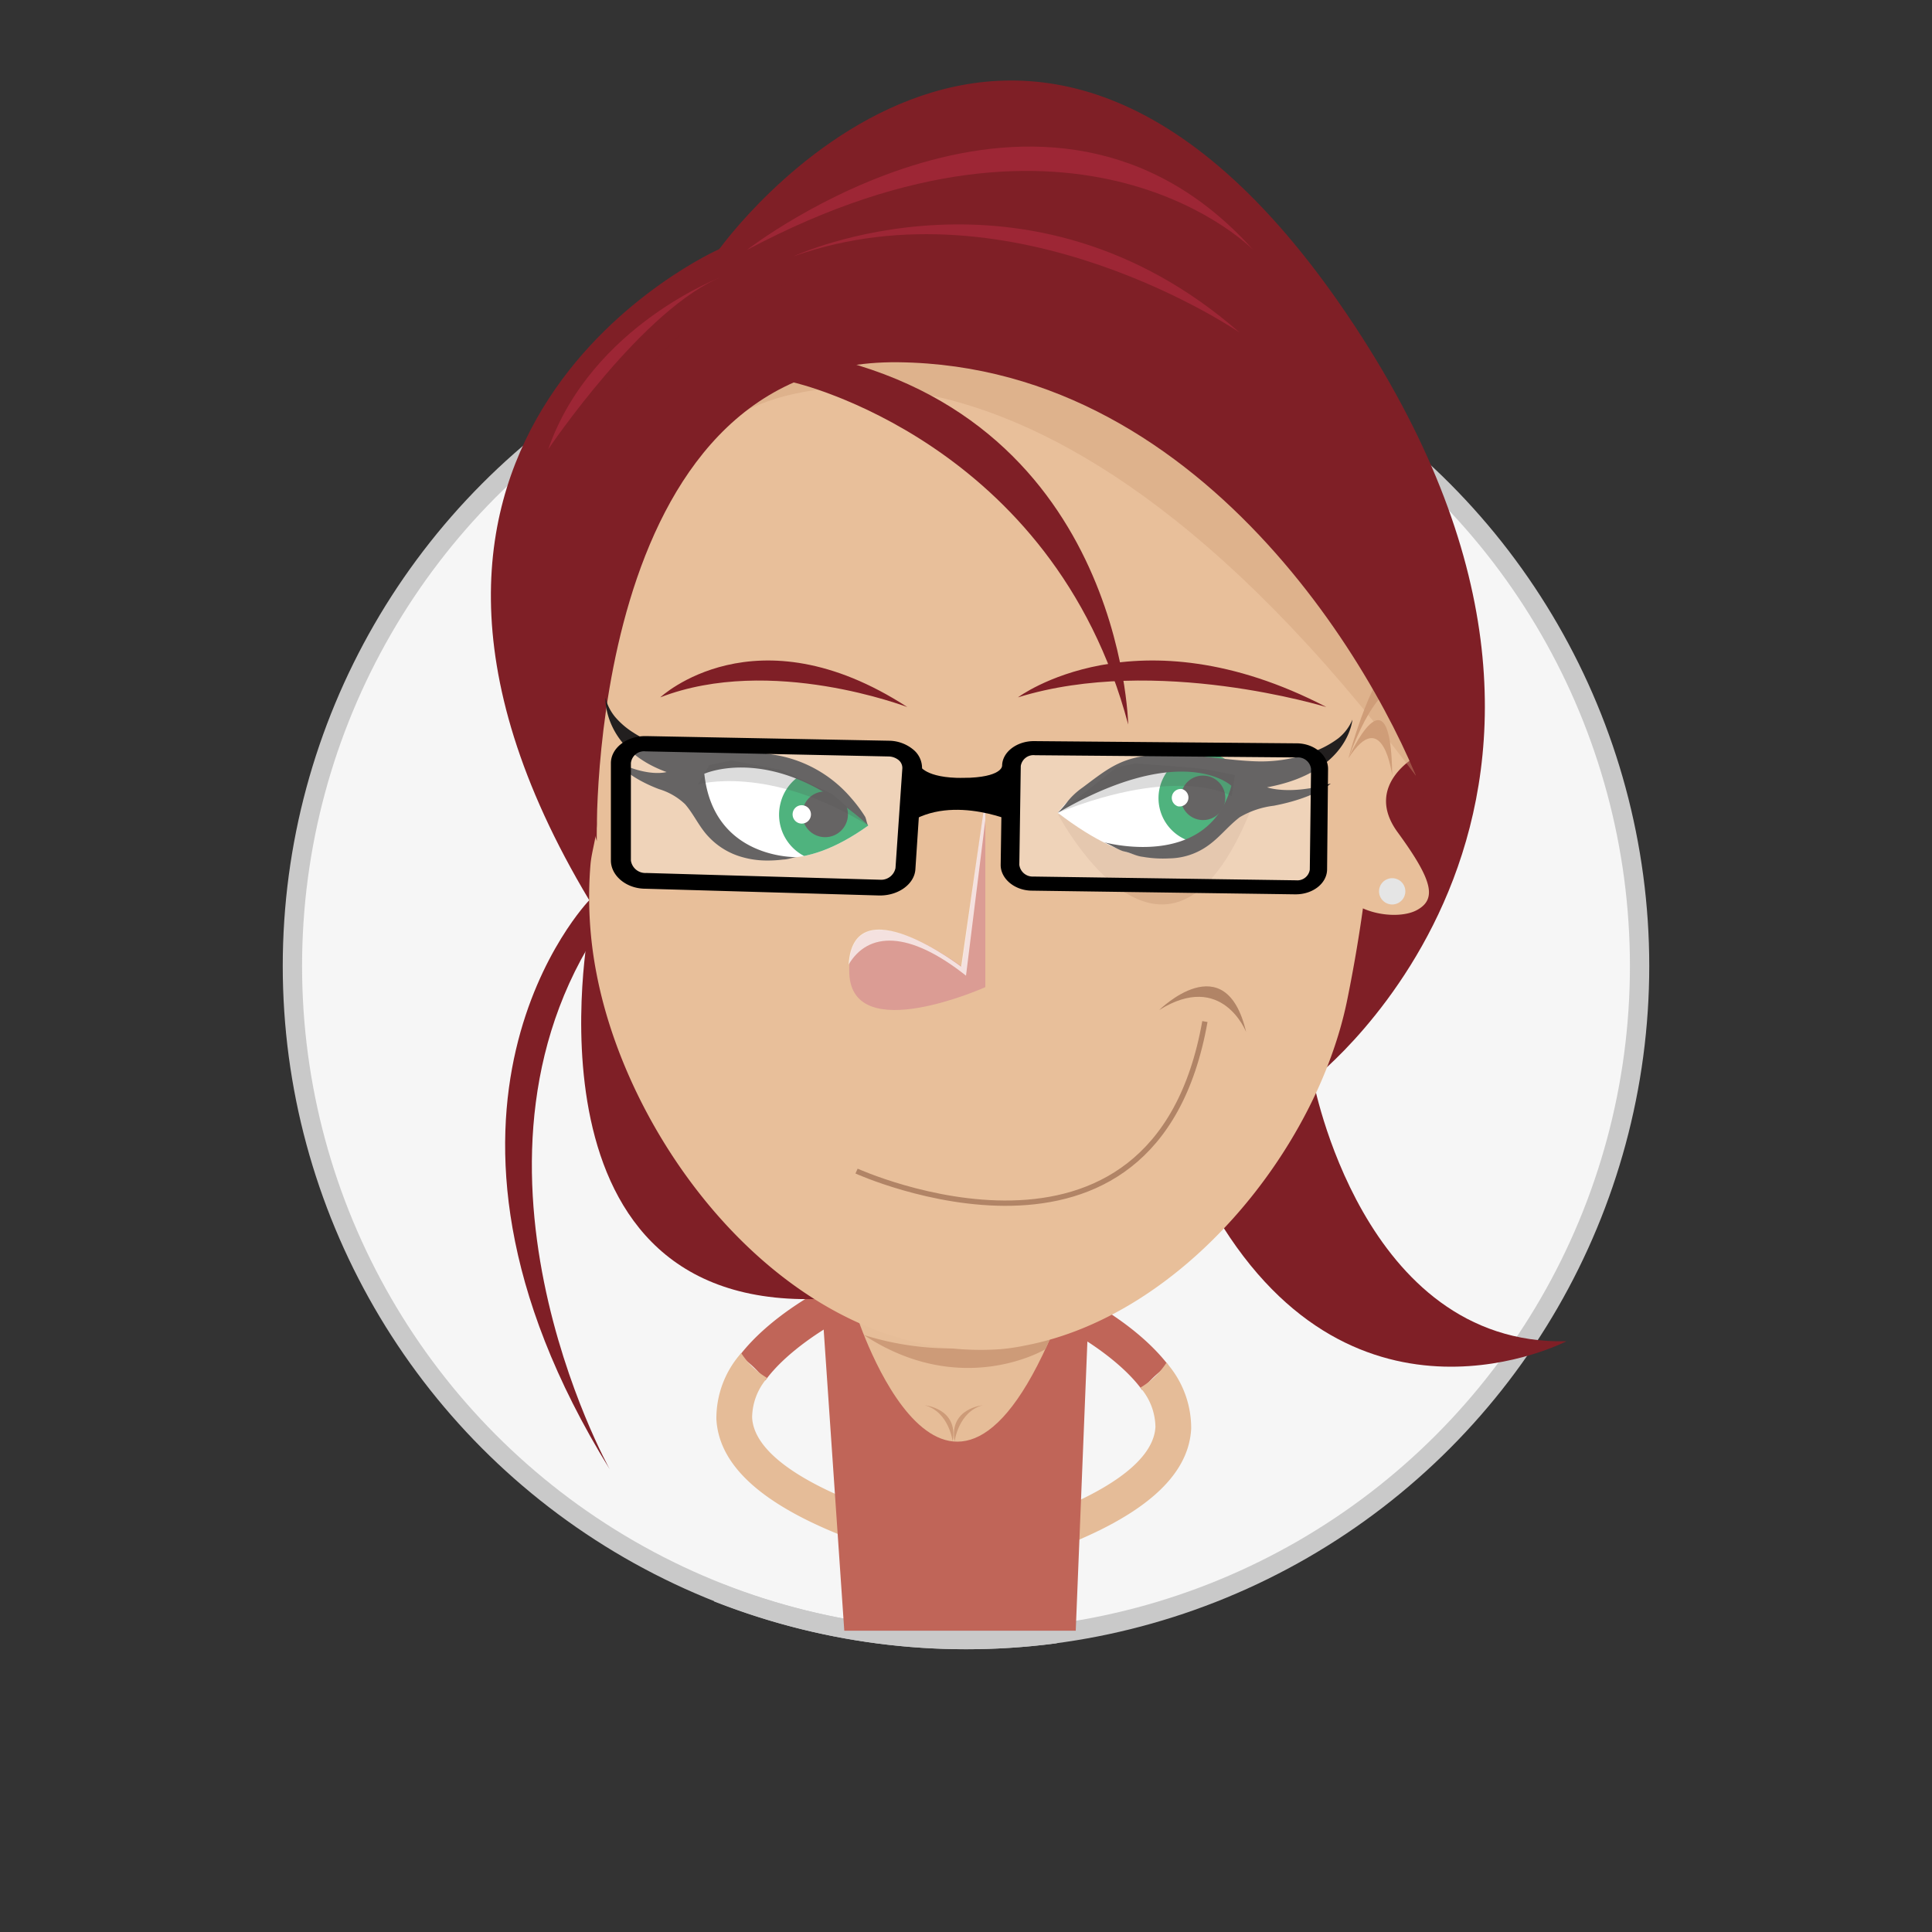 <svg xmlns="http://www.w3.org/2000/svg" xmlns:xlink="http://www.w3.org/1999/xlink" width="200" height="200" viewBox="0 0 200 200"><rect x="0" y="0" width="200" height="200" fill="#333333" stroke="none"/><defs><style>.cls-1,.cls-24,.cls-4{fill:none;}.cls-2{isolation:isolate;}.cls-3{fill:#f6f6f6;}.cls-4{stroke:#c9c9c9;stroke-width:2px;}.cls-24,.cls-4{stroke-miterlimit:10;}.cls-5{fill:#c06558;}.cls-6{fill:#e5bc98;}.cls-7{fill:#e6bd98;}.cls-8{fill:#cd9b78;}.cls-9{fill:#7f1f26;}.cls-10{fill:#e8bf9a;}.cls-11{fill:#9d2635;}.cls-12,.cls-14{fill:#cf9d78;}.cls-13{fill:#e5e5e5;}.cls-14,.cls-20{opacity:0.4;}.cls-15,.cls-22{fill:#fff;}.cls-16{clip-path:url(#clip-path);}.cls-17{fill:#009144;}.cls-18{fill:#221f1f;}.cls-19{opacity:0.2;mix-blend-mode:multiply;}.cls-20{fill:#c69677;}.cls-21{fill:#db9c94;}.cls-22{opacity:0.7;}.cls-23{opacity:0.31;}.cls-24{stroke:#b18466;stroke-width:0.55px;}.cls-25{fill:#b18466;}</style><clipPath id="clip-path"><path class="cls-1" d="M71.67,80.06S76,95.38,89.89,85.46c0,0-8-10.33-18.27-5.57"/></clipPath></defs><title>Artboard 108 copy 8</title><g class="cls-2"><g id="Layer_1" data-name="Layer 1"><circle class="cls-3" cx="100" cy="100" r="69.73"/><circle class="cls-4" cx="100" cy="100" r="69.73"/><path class="cls-4" d="M74.27,164.84a70.41,70.41,0,0,0,35,4.28"/><path class="cls-5" d="M79.23,142.9c2.17-3,6.38-5.6,8.36-6.58l-.82-1.66.82,1.66L86,133c-.86.42-6.25,3.17-9.45,7.34A11,11,0,0,1,79.23,142.9Z"/><path class="cls-6" d="M77.86,146.72a6.34,6.34,0,0,1,1.56-4.07,8.1,8.1,0,0,1-2.69-2.58,10.17,10.17,0,0,0-2.57,6.84c.27,5,5.09,9.2,14.74,12.72l1.27-3.48C82.29,153.27,78,150,77.86,146.72Z"/><path class="cls-5" d="M118.24,143.9c-2.17-3-6.38-5.6-8.36-6.58l.82-1.66-.82,1.66,1.63-3.32c.86.42,6.25,3.17,9.45,7.34A11,11,0,0,0,118.24,143.9Z"/><path class="cls-6" d="M119.61,147.72a6.34,6.34,0,0,0-1.56-4.07,8.22,8.22,0,0,0,2.7-2.58,10.21,10.21,0,0,1,2.56,6.84c-.27,5-5.09,9.2-14.74,12.72l-1.27-3.48C115.18,154.27,119.43,151,119.61,147.72Z"/><polyline class="cls-5" points="112.95 129.35 111.36 168.81 87.4 168.81 84.63 128.34"/><path class="cls-7" d="M88.67,136.13s9.32,29.12,20.83.56l-20.22-.56"/><path class="cls-8" d="M89.43,138.2a30.29,30.29,0,0,0,19.66-.53l-.87,2S99.57,144.89,89.43,138.2Z"/><path class="cls-8" d="M95.73,145.47c-.14,0,3.52.25,2.89,3.74C98.62,149.21,98.24,146.15,95.73,145.47Z"/><path class="cls-8" d="M101.72,145.47c.14,0-3.52.25-2.9,3.74C98.82,149.21,99.21,146.15,101.72,145.47Z"/><path class="cls-9" d="M61,95.82s-7.9,40.66,24.9,38.59.82.07.82.07Z"/><path class="cls-9" d="M61,93.19s-20.94,21.6,2.12,58.91c0,0-18.14-32.51,0-57.5S61,93.19,61,93.19Z"/><path class="cls-9" d="M74.47,25.78S31.88,44.58,61,93.19c0,0,30.25-58.58,24.06-65.52S74.47,25.78,74.47,25.78Z"/><path class="cls-9" d="M74.47,25.78s31-43.46,65,6.81-3.55,79.13-3.55,79.13,5.06,27.58,26.23,27.13c0,0-21.76,11.29-36.2-12.91s-28-88.82-28-88.82S84.3,40.9,74.47,25.78Z"/><path class="cls-10" d="M61.78,85.25c0,1.34-.53,2.86-.65,4.21a41.32,41.32,0,0,0,.63,11.37c3.59,18.66,20.78,40.29,41.76,38.84a21.55,21.55,0,0,0,2.64-.39c16.21-3.11,30.14-20.18,33.31-35.8,4.16-20.48,10.21-70.7-34.39-68.88S61.18,31.1,61.78,85.25Z"/><path class="cls-9" d="M83.06,34.43a283.67,283.67,0,0,0,35.25,3.35c19.77.57,26.11,46.53,24,65.64l5.85-43.48L132.29,34.43l-14-6.76Z"/><path class="cls-11" d="M77.31,25.88s30.89-24.09,52.43,0C129.74,25.88,111.89,7.46,77.31,25.88Z"/><path class="cls-10" d="M146.74,78.21a3,3,0,0,0,.29-.16,76.61,76.61,0,0,1-2.48-15.49c-4.66,1.29-6.47,6.14-6.47,6.14s-4,8.86.37,22.66c1,3.19,6.12,4,8.23,2.85s1.6-3.13-2-8.06S146.74,78.21,146.74,78.21Z"/><path class="cls-12" d="M145,68c-2.73.27-5.41,10.49-5.41,10.49,2.32-6.28,4.36-7.74,5.85-7.59C145.31,69.9,145.16,68.93,145,68Z"/><path class="cls-12" d="M139.58,78.51s4.43-10,4.54,1.78C144.12,80.29,143.19,72.9,139.58,78.51Z"/><path class="cls-13" d="M145.48,92.28a1.36,1.36,0,1,0-1.36,1.35A1.36,1.36,0,0,0,145.48,92.28Z"/><path class="cls-14" d="M77.31,42.48s28.34-16.6,69.25,37.81l1.36-2.87-8.34-16-13.24-14-10.73-7.63L103,36.87,87.51,35.52l-10.2,2Z"/><path class="cls-9" d="M61.78,87.08S60.49,37.12,93,37.5s51,34.24,55,46.59l.19-27.78L133.81,34.43l-24.47-6.76H85.05L70.68,34.43l-6,6L60,48.9,57.75,73.2Z"/><path class="cls-11" d="M74.9,28.58s-13.64,5-18.15,17.93C56.75,46.51,66.69,31.73,74.9,28.58Z"/><path class="cls-11" d="M82.16,26.53s24.22-11.29,46.17,7.9c0,0-23.31-16-46.17-7.9"/><path class="cls-15" d="M71.67,80.06S76,95.38,89.89,85.46c0,0-8-10.33-18.27-5.57"/><g class="cls-16"><path class="cls-17" d="M86.5,79.63a4.82,4.82,0,1,1-5.71,3.55A4.77,4.77,0,0,1,86.5,79.63Z"/><path class="cls-18" d="M85.93,82a2.36,2.36,0,1,1-2.8,1.73A2.31,2.31,0,0,1,85.93,82Z"/><path class="cls-15" d="M83.2,83.38a.95.95,0,1,1-1.12.69A.94.94,0,0,1,83.2,83.38Z"/></g><path class="cls-18" d="M89.89,85.46c-.15-.14-.22-.71-.33-.91a14.83,14.83,0,0,0-1.45-1.94,13.21,13.21,0,0,0-8.06-4.49,37.32,37.32,0,0,0-4.25-.47c-1.83-.11-3.69,0-5.51-.16a10.47,10.47,0,0,1-4.74-1.66,8.2,8.2,0,0,1-1.88-1.62,5,5,0,0,1-1-2S62.4,77.53,69,79.92c0,0-1.91.59-5.25-1.11,0,0,1.1,1.6,4.47,2.88a6.7,6.7,0,0,1,2.7,1.56c.93,1.07,1.46,2.37,2.47,3.41a7.52,7.52,0,0,0,3.42,2.06,9.24,9.24,0,0,0,2.41.36,12.67,12.67,0,0,0,1.85-.1c.48,0,1-.23,1.49-.25,0,0-8.69.32-9.65-8.63C72.91,80.1,80.35,76.71,89.89,85.46Z"/><path class="cls-19" d="M72.25,81.2s7.29-2.13,17.64,4.26l-3.68-3.23-5.29-2.52-5.22-1-2.27.49Z"/><path class="cls-20" d="M109.54,84.32s12,22.82,20.88-3Z"/><path class="cls-15" d="M127.87,81.22s-2.72,14.92-18.37,2.92c0,0,6.5-9.36,18.46-3.09"/><path class="cls-17" d="M128.77,83.91a1.7,1.7,0,0,0,.09-.24,4.58,4.58,0,0,0-3.26-5.62,4.68,4.68,0,0,0-2.29,9.07,4.48,4.48,0,0,0,2.06,0A7.41,7.41,0,0,1,128.77,83.91Z"/><path class="cls-18" d="M125,80.34A2.3,2.3,0,1,1,122.32,82,2.28,2.28,0,0,1,125,80.34Z"/><path class="cls-15" d="M122.39,81.69a.92.92,0,0,1-.45,1.78.92.92,0,0,1,.45-1.78Z"/><path class="cls-18" d="M109.5,84.14a11.54,11.54,0,0,0,1.06-1.23,7.64,7.64,0,0,1,1.53-1.4c2.83-2.12,4.16-3.29,8.48-3.44a14,14,0,0,1,2.58.13c2.26.14,4.52.53,6.79.61a15.15,15.15,0,0,0,6.06-1,10.14,10.14,0,0,0,2.54-1.38A4.9,4.9,0,0,0,140,74.5s-.39,5.45-8.83,7c0,0,2.25.86,6.59-.39,0,0-1.57,1.47-5.9,2.3a9.1,9.1,0,0,0-3.53,1.19c-1.3,1-2.14,2.2-3.53,3.11a7,7,0,0,1-3.75,1.15,12.15,12.15,0,0,1-2.74-.16c-.75-.09-1.19-.4-1.94-.56-.58-.12-1.7-.89-2.28-1,0,0,10.92,3.15,13.38-5.79C127.47,81.33,122.47,76.62,109.5,84.14Z"/><path class="cls-19" d="M127.5,82.43s-5.29-3.33-18,1.71l2.4-1.79,3.71-2.93,1.93-.39,5.42.4s2,.2,2.08.24l2.8.56Z"/><path class="cls-9" d="M68.35,72.19s9.82-9.22,25.57,1C93.92,73.21,79.83,67.75,68.35,72.19Z"/><path class="cls-9" d="M105.38,72.19s12.25-9.22,31.92,1C137.3,73.21,119.71,67.75,105.38,72.19Z"/><path class="cls-9" d="M82.16,39.59S109,45.67,116.79,75c0,0-.58-32.69-33.73-38.56Z"/><path class="cls-21" d="M102,102.19s-13.75,6.16-14.08-1.4c-.41-9.73,11.65-.72,11.65-.72L102,82.71,102,102.19Z"/><path class="cls-22" d="M100,101l2-16.09V82.71l-2.5,17.36s-11.15-8.49-11.65-.22C89.86,96.46,94.05,96.28,100,101Z"/><g class="cls-23"><path class="cls-15" d="M136.59,79.6a2.2,2.2,0,0,0-2.36-1.92l-27.12-.23a2.17,2.17,0,0,0-2.41,1.84l-.15,10.23a2.21,2.21,0,0,0,2.35,2l27.16.38a2.13,2.13,0,0,0,2.4-1.82Z"/></g><path d="M134.14,92.58H134l-27.16-.38c-1.81,0-3.27-1.25-3.25-2.68l.15-10.24c0-1.41,1.5-2.56,3.28-2.56l27.2.23c1.81,0,3.28,1.23,3.26,2.66L137.38,90C137.37,91.44,135.91,92.58,134.14,92.58Zm-27-14.4a1.33,1.33,0,0,0-1.47,1.12l-.15,10.23a1.39,1.39,0,0,0,1.46,1.21l27.21.39a1.3,1.3,0,0,0,1.4-1.1l.13-10.43a1.36,1.36,0,0,0-1.46-1.19l-27.12-.23Z"/><path d="M105.47,85.28s-6.79-3.26-11.55,0l.3-3.24s5.71-3.54,11.33.28Z"/><g class="cls-23"><path class="cls-15" d="M94.44,79.58A2.24,2.24,0,0,0,92,77.49L67.88,77a2.52,2.52,0,0,0-2.73,2l-.73,10.13a2.25,2.25,0,0,0,2.44,2.11L91,91.88a2.49,2.49,0,0,0,2.72-2Z"/></g><path d="M91.1,92.7H91L66.82,92c-2,0-3.58-1.36-3.58-2.92V79c0-1.54,1.6-2.8,3.55-2.8h.1L92,76.68a4,4,0,0,1,2.52.9,2.47,2.47,0,0,1,.93,2L94.76,90C94.66,91.49,93.05,92.7,91.1,92.7ZM66.83,77.78A1.37,1.37,0,0,0,65.31,79V89.08a1.51,1.51,0,0,0,1.59,1.29l24.2.7a1.52,1.52,0,0,0,1.6-1.2l.71-10.33a1.05,1.05,0,0,0-.39-.86,1.69,1.69,0,0,0-1-.37l-25.14-.53Z"/><path d="M95.19,79.22s.53,1.35,4.55,1.31,4-1.25,4-1.25l.32,3.63L95,82.34Z"/><path class="cls-24" d="M88.67,121.23s30.85,14,36.06-15.48"/><path class="cls-25" d="M120,104.56s6.87-6.82,9,2.28C129,106.84,126.53,100.47,120,104.56Z"/></g></g></svg>